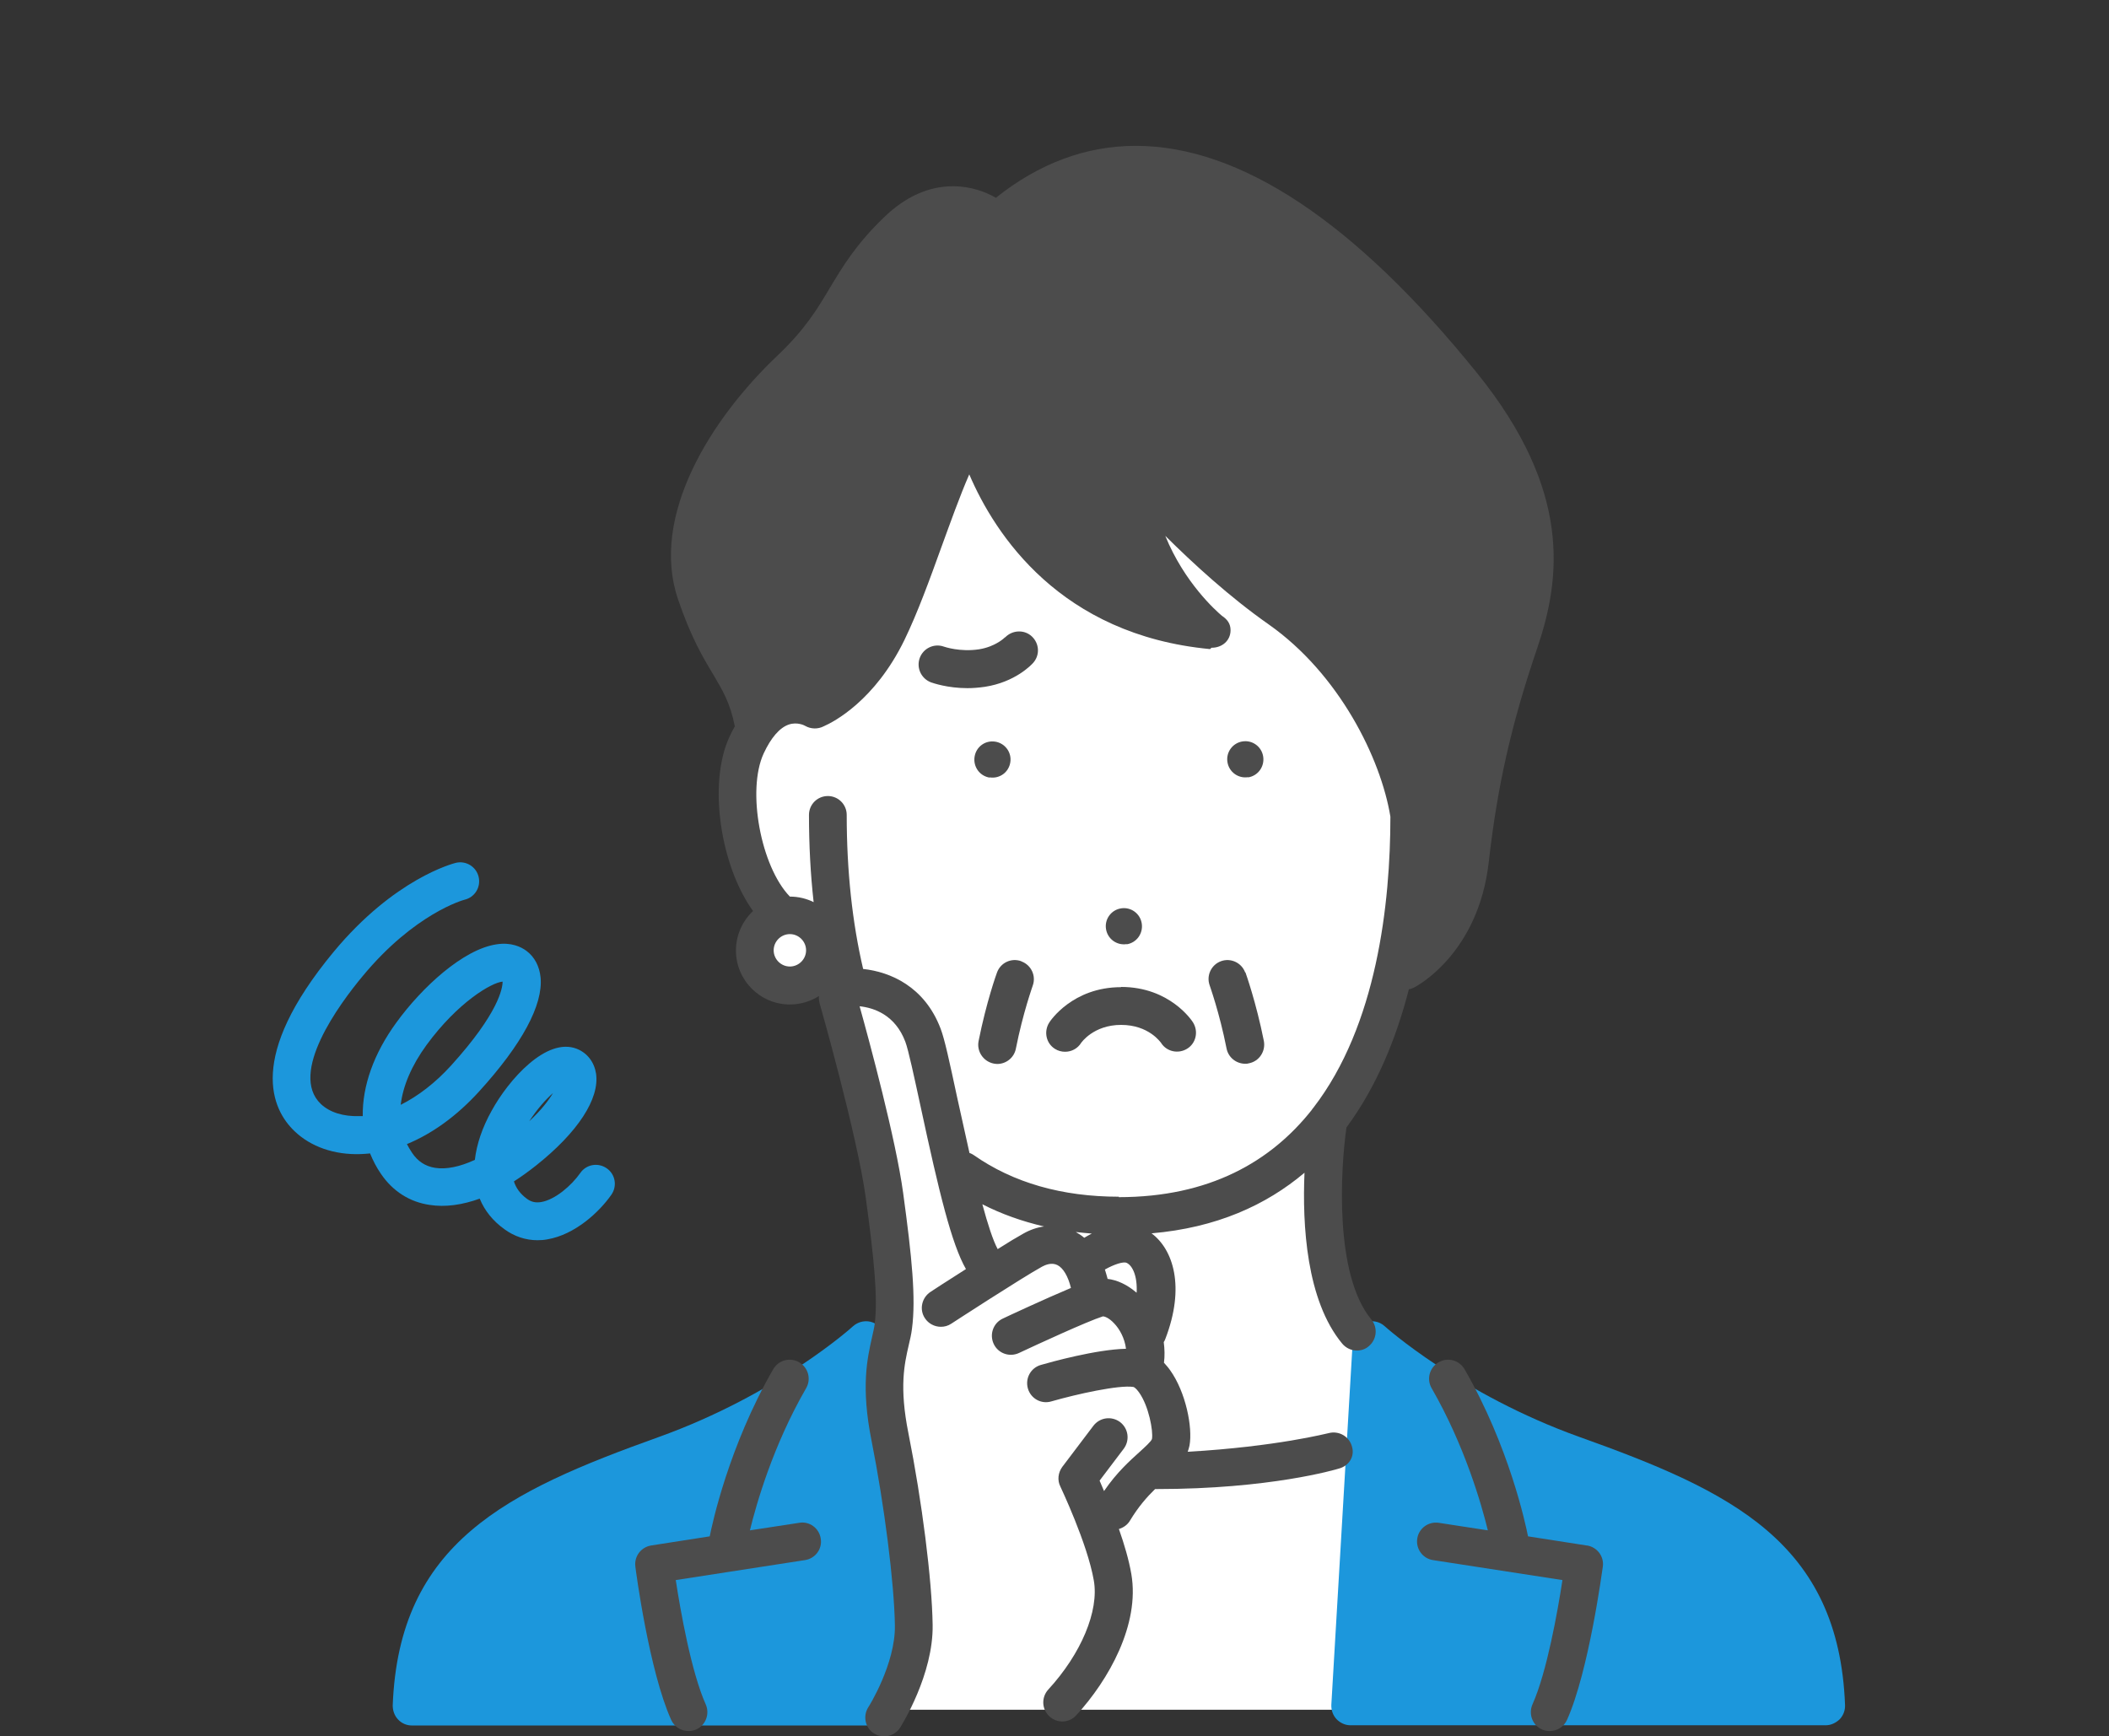 <?xml version="1.0" encoding="UTF-8"?>
<svg id="data" xmlns="http://www.w3.org/2000/svg" width="95" height="78.22" viewBox="0 0 95 78.22">
  <rect x="0" y="0" width="95" height="78.22" fill="#333333" stroke="none"/>
  <rect width="95" height="77" fill="none"/>
  <g>
    <path d="m24.92,49.24c-.33.29-.73.73-1.07,1.27.55-.52.88-.95,1.07-1.27Z" fill="none"/>
    <path d="m20.31,48.02c2.17-2.38,2.34-3.5,2.33-3.79-.49.04-2,.92-3.43,2.86-.68.92-1.07,1.84-1.16,2.69.78-.39,1.55-.99,2.26-1.76Z" fill="none"/>
    <path d="m21.61,54c.22.54.6,1.01,1.12,1.38.44.32.95.49,1.48.49.15,0,.3-.01.45-.04,1.23-.21,2.32-1.21,2.88-2.01.27-.39.18-.92-.21-1.19-.39-.27-.92-.18-1.19.21-.4.57-1.13,1.2-1.76,1.31-.25.04-.45,0-.65-.15-.3-.22-.49-.49-.58-.78.33-.21.66-.45.99-.71,1.89-1.5,2.87-3.01,2.71-4.14-.08-.52-.39-.93-.86-1.12-1.38-.55-3.09,1.41-3.84,2.78-.43.77-.68,1.52-.76,2.22-.67.31-1.29.44-1.79.36-.44-.07-.78-.29-1.04-.68-.09-.13-.16-.26-.23-.39,1.14-.47,2.25-1.27,3.25-2.37,1.93-2.12,2.89-3.9,2.77-5.14-.05-.5-.27-.92-.63-1.19-.25-.19-.7-.4-1.35-.3-1.5.22-3.36,1.93-4.52,3.53-1.02,1.4-1.53,2.86-1.51,4.21-.05,0-.11,0-.16,0-.72.02-1.33-.17-1.73-.55-1.45-1.39.83-4.49,1.88-5.75,2.34-2.83,4.55-3.44,4.6-3.45.46-.11.74-.57.63-1.03-.11-.46-.57-.74-1.03-.63-.11.03-2.76.7-5.51,4.02-3.91,4.73-2.78,7.09-1.75,8.07.73.7,1.79,1.07,2.97,1.03.14,0,.28-.02.43-.03.13.32.29.63.49.92.53.78,1.29,1.27,2.2,1.4.7.11,1.47,0,2.27-.29Zm3.3-4.76c-.19.32-.52.76-1.07,1.27.35-.54.74-.98,1.07-1.27Zm-5.7-2.16c1.42-1.94,2.94-2.82,3.43-2.86,0,.29-.17,1.41-2.33,3.79-.7.77-1.48,1.37-2.26,1.76.1-.85.49-1.77,1.16-2.69Z" fill="#1c97dc"/>
    <g>
      <path d="m40.13,61.06s-.08-2.2-.68-10.59c0,0-1.1-3.3-1.61-7.59,0,0-1.24,1.97-2.88,1.57-1.64-.4-1.48-2.08.11-3.38,0,0-3.41-4.03-.1-10.23l8.86-11.64,12.27,3.64s7.51,6.26,7.41,13.16c0,0,.82,8.83-3.7,14.45,0,0-1.25,7.99,2.71,10.59l-1.69,15.98h-20.93l.23-15.98Z" fill="#fff"/>
      <path d="m39.86,60.32c-.02-.33-.23-.62-.53-.74-.3-.12-.65-.06-.9.16-.03.03-3.39,3.07-8.77,5-6.83,2.45-11.69,4.75-11.97,12.09,0,.23.08.46.24.63.16.17.38.27.62.27h21.43c.24,0,.46-.11.62-.28.16-.17.24-.41.23-.65l-.97-16.48Z" fill="#1c97dc"/>
      <path d="m71.14,64.73c-5.35-1.92-8.74-4.96-8.77-4.99-.24-.22-.59-.28-.9-.16-.31.12-.51.41-.53.74l-.97,16.48c-.01.23.07.47.23.64.16.17.39.28.62.28h21.43c.23,0,.45-.11.62-.27.16-.17.25-.4.24-.64-.28-7.34-5.14-9.64-11.97-12.08Z" fill="#1c97dc"/>
      <g>
        <path d="m44.25,54.25c.24.88.48,1.63.69,2.02.47-.29.89-.55,1.16-.7.3-.17.61-.27.93-.32-.99-.23-1.92-.56-2.78-1Z" fill="none"/>
        <path d="m51.2,58.23c.04-.75-.19-1.22-.45-1.34-.15-.07-.58.07-.98.3.04.13.08.26.12.41.44.05.89.26,1.3.61,0,0,.01,0,.02.01Z" fill="none"/>
        <path d="m48.46,55.5c.12.07.25.15.38.26.1-.06.22-.13.34-.19-.24-.02-.48-.04-.72-.07Z" fill="none"/>
        <path d="m35.58,42.09c-.4,0-.73.33-.73.73s.33.73.73.73.73-.33.73-.73-.33-.73-.73-.73Z" fill="none"/>
        <path d="m59.18,49.87c2.86-3.7,3.46-9.19,3.46-13.1-.43-2.62-2.31-6.43-5.48-8.66-1.77-1.24-3.42-2.76-4.66-3.99.86,2.12,2.27,3.37,2.55,3.6.23.15.39.35.39.65,0,.47-.38.79-.85.79h0s-.05.07-.08.06c-6.74-.64-9.68-5.16-10.84-7.87-.44,1-.85,2.16-1.26,3.29-.52,1.44-1.06,2.93-1.66,4.17-1.33,2.73-3.18,3.69-3.64,3.89-.25.13-.56.14-.83-.02-.03-.02-.36-.18-.74-.06-.41.14-.81.59-1.13,1.3-.77,1.66-.12,5.1,1.18,6.45.38,0,.75.09,1.07.25-.14-1.26-.21-2.57-.21-3.93,0-.47.38-.85.85-.85s.85.38.85.85c0,2.52.25,4.85.74,6.94,1.22.13,2.78.79,3.49,2.69.18.47.39,1.44.75,3.12.14.66.33,1.55.55,2.48.07.03.13.06.2.1,1.77,1.24,3.96,1.87,6.53,1.87,4.09,0,6.85-1.59,8.69-3.92.03-.04.06-.08.09-.12Zm-3.21-16.47c.45-.07.86.23.93.68.07.45-.23.87-.68.94-.45.07-.86-.23-.93-.68-.07-.45.24-.86.68-.93Zm-5.47,7.52c.45-.07.86.23.93.68.07.45-.23.87-.68.94-.45.07-.86-.23-.93-.68-.07-.45.24-.86.68-.93Zm-3.99,3.47s-.44,1.22-.76,2.84c-.08.41-.44.69-.84.69-.06,0-.11,0-.17-.02-.46-.09-.76-.54-.67-1.01.35-1.75.81-3.03.83-3.09.16-.44.65-.67,1.09-.51.44.16.67.65.51,1.09Zm-2.61-10.31c.07-.45.49-.75.93-.68.45.07.75.49.68.93-.07.45-.49.75-.93.68-.45-.07-.75-.49-.68-.94Zm2.64-4.23c-.08.09-.81.87-2.18,1.08-.27.04-.53.06-.78.06-.9,0-1.56-.23-1.64-.26-.44-.16-.67-.65-.51-1.1.16-.44.65-.67,1.09-.51.03,0,.73.25,1.58.12.76-.12,1.16-.52,1.17-.54.32-.34.86-.36,1.2-.04.34.32.37.84.06,1.19Zm6.94,17.39c-.4.25-.93.14-1.18-.26-.02-.02-.57-.81-1.8-.81s-1.79.8-1.8.81c-.16.26-.44.4-.72.4-.16,0-.32-.04-.46-.13-.4-.25-.51-.78-.26-1.18.04-.07,1.04-1.6,3.24-1.6s3.2,1.53,3.24,1.6c.25.4.14.93-.26,1.18Zm2.78.65c-.06.01-.11.02-.17.02-.4,0-.76-.28-.84-.69-.32-1.62-.76-2.83-.76-2.84-.16-.44.07-.93.51-1.09.44-.16.93.07,1.09.51.02.05.48,1.33.83,3.09.09.46-.21.91-.67,1.01Z" fill="none"/>
        <path d="m63.43,44.57c.09-.01.18-.04.26-.08.12-.06,2.9-1.52,3.37-5.65.39-3.44,1.02-6.22,2.17-9.6,1.08-3.16,1.6-7.12-2.7-12.44-5.48-6.79-10.66-10.23-15.37-10.23-2.24,0-4.36.79-6.3,2.34-.45-.26-1.12-.52-1.94-.52-1.09,0-2.14.47-3.1,1.4-1.27,1.22-1.86,2.22-2.44,3.18-.57.96-1.11,1.86-2.35,3.04-3.01,2.85-5.76,7.24-4.49,10.98.58,1.72,1.14,2.65,1.59,3.4.43.73.76,1.27.97,2.33-.09.15-.17.32-.25.49-.96,2.09-.4,5.79,1.07,7.83-.47.44-.77,1.08-.77,1.78,0,1.34,1.09,2.43,2.43,2.43.48,0,.93-.14,1.31-.38-.01.11,0,.22.03.33.02.06,1.7,5.97,2.08,8.77.37,2.71.55,4.51.4,5.67-.02.17-.07.37-.12.6-.21.94-.51,2.23-.02,4.67.58,2.92,1.02,6.41,1.05,8.31.03,1.73-1.18,3.67-1.2,3.69-.25.4-.14.93.26,1.18.14.09.3.13.46.13.28,0,.56-.14.72-.4.06-.1,1.5-2.39,1.46-4.63-.03-2.02-.48-5.56-1.09-8.62-.42-2.09-.18-3.13.01-3.96.06-.26.12-.5.15-.76.18-1.36,0-3.2-.4-6.12-.33-2.41-1.51-6.79-1.96-8.4.64.07,1.6.38,2.06,1.6.14.37.4,1.59.68,2.88.85,3.96,1.41,6.24,2.05,7.36-.84.53-1.54.99-1.6,1.03-.39.26-.51.79-.25,1.18.16.25.44.39.72.39.16,0,.32-.04.47-.14.03-.02,3.15-2.05,4.09-2.57.15-.08.43-.2.69-.07.26.13.48.5.61,1.03-1.19.5-2.84,1.27-3.07,1.38-.43.2-.61.71-.41,1.14.2.43.71.61,1.14.41.81-.38,3.06-1.42,3.78-1.65.05,0,.25.04.51.32.24.25.47.66.53,1.14-1.35.03-3.39.6-3.84.73-.45.13-.71.6-.58,1.06.13.45.6.72,1.06.58,1.15-.33,3.05-.75,3.69-.65.02,0,.12.05.26.25.44.62.64,1.74.58,2.09-.02.1-.33.38-.55.58-.44.4-1.03.92-1.61,1.77-.08-.18-.14-.33-.2-.47l1.09-1.44c.28-.38.21-.91-.17-1.2-.38-.28-.91-.21-1.2.17l-1.4,1.85c-.19.26-.23.6-.09.88.01.03,1.22,2.56,1.51,4.24.24,1.37-.57,3.3-2.05,4.91-.32.35-.3.89.05,1.21.16.15.37.23.58.23.23,0,.46-.09.63-.28,1.46-1.59,2.87-4.09,2.48-6.36-.11-.64-.32-1.35-.56-2.03.2-.06.39-.19.5-.38.38-.63.77-1.07,1.13-1.42.02,0,.03,0,.05,0h.03c5.1,0,8.06-.88,8.19-.92.46-.12.73-.54.6-.99-.12-.46-.59-.73-1.05-.61-.03,0-2.34.61-6.35.84.03-.09.06-.18.08-.28.15-.82-.17-2.41-.87-3.39-.09-.13-.19-.24-.28-.34.04-.31.03-.62-.01-.93.03-.04.05-.09.07-.14.91-2.36.35-4.04-.62-4.76,2.92-.25,5.16-1.27,6.89-2.73-.1,2.34.08,5.75,1.7,7.7.17.2.41.31.66.31.19,0,.39-.06.54-.2.36-.3.41-.84.11-1.2-1.67-2.02-1.39-6.75-1.12-8.65,1.37-1.85,2.25-4.04,2.81-6.22Zm-27.85-1.03c-.4,0-.73-.33-.73-.73s.33-.73.73-.73.73.33.73.73-.33.73-.73.73Zm10.52,12.03c-.27.15-.69.4-1.16.7-.21-.39-.45-1.13-.69-2.02.86.44,1.79.77,2.78,1-.31.04-.63.15-.93.32Zm2.74.19c-.13-.11-.26-.19-.38-.26.24.03.48.05.72.07-.12.06-.24.13-.34.19Zm1.05,1.84c-.04-.15-.08-.28-.12-.41.41-.23.83-.37.98-.3.26.12.49.59.45,1.34,0,0-.01,0-.02-.01-.41-.35-.86-.56-1.3-.61Zm.51-3.69c-2.56,0-4.76-.63-6.53-1.87-.06-.04-.13-.08-.2-.1-.21-.93-.4-1.82-.55-2.48-.36-1.68-.57-2.65-.75-3.12-.72-1.9-2.27-2.56-3.49-2.69-.49-2.09-.74-4.42-.74-6.94,0-.47-.38-.85-.85-.85s-.85.38-.85.85c0,1.36.07,2.68.21,3.93-.32-.16-.69-.25-1.07-.25-1.31-1.35-1.95-4.79-1.18-6.45.33-.71.72-1.16,1.13-1.3.38-.13.71.04.74.06.26.15.58.15.83.02.46-.2,2.31-1.16,3.64-3.89.6-1.24,1.14-2.73,1.66-4.17.41-1.12.82-2.28,1.26-3.29,1.16,2.71,4.1,7.23,10.84,7.87.03,0,.05-.06.08-.06h0c.47,0,.85-.32.85-.79,0-.3-.15-.49-.39-.65-.27-.23-1.69-1.49-2.55-3.6,1.24,1.23,2.89,2.75,4.66,3.99,3.17,2.23,5.05,6.03,5.48,8.66,0,3.91-.61,9.4-3.46,13.1-.03.04-.07.08-.09.12-1.84,2.32-4.6,3.92-8.69,3.92Z" fill="#4c4c4c"/>
        <path d="m56.22,35.02c.45-.07.75-.49.68-.94-.07-.45-.49-.75-.93-.68-.45.07-.75.49-.68.93.07.45.49.75.93.68Z" fill="#4c4c4c"/>
        <path d="m50.75,42.54c.45-.07.75-.49.68-.94-.07-.45-.49-.75-.93-.68-.45.07-.75.49-.68.93.07.45.49.75.93.68Z" fill="#4c4c4c"/>
        <path d="m44.58,35.02c.45.07.86-.23.93-.68.07-.45-.24-.86-.68-.93-.45-.07-.86.23-.93.68-.07.45.23.87.68.94Z" fill="#4c4c4c"/>
        <path d="m46,43.3c-.45-.16-.93.07-1.09.51-.02.05-.48,1.33-.83,3.09-.09.46.21.91.67,1.01.06.01.11.02.17.02.4,0,.76-.28.84-.69.32-1.62.76-2.83.76-2.84.16-.44-.07-.93-.51-1.09Z" fill="#4c4c4c"/>
        <path d="m56.09,43.81c-.16-.44-.65-.67-1.09-.51-.44.16-.67.65-.51,1.09,0,.01.44,1.22.76,2.84.08.41.44.69.84.69.06,0,.11,0,.17-.02.46-.09.76-.54.67-1.01-.35-1.75-.81-3.03-.83-3.09Z" fill="#4c4c4c"/>
        <path d="m36,68.6l-2.22.34c.29-1.19,1.04-3.82,2.53-6.4.24-.41.1-.93-.31-1.17-.41-.24-.93-.1-1.17.31-2.01,3.49-2.75,6.98-2.86,7.53l-2.63.41c-.46.07-.78.49-.72.95.02.19.62,4.7,1.61,6.9.14.32.45.51.78.51.12,0,.24-.02.35-.07.43-.19.62-.7.43-1.13-.65-1.45-1.14-4.22-1.35-5.6l5.82-.9c.47-.07.79-.51.71-.97-.07-.47-.51-.79-.97-.71Z" fill="#4c4c4c"/>
        <path d="m71.46,69.62l-2.63-.41c-.11-.55-.85-4.05-2.86-7.53-.24-.41-.76-.55-1.17-.31-.41.24-.55.76-.31,1.17,1.48,2.57,2.24,5.21,2.53,6.4l-2.21-.34c-.47-.07-.9.25-.97.71-.07.47.25.9.71.97l5.83.9c-.21,1.38-.7,4.15-1.35,5.6-.19.43,0,.94.43,1.13.11.05.23.07.35.07.33,0,.64-.19.78-.51.98-2.2,1.58-6.71,1.61-6.9.06-.46-.26-.88-.72-.95Z" fill="#4c4c4c"/>
        <path d="m50.5,44.47c-2.19,0-3.2,1.53-3.24,1.6-.25.4-.14.93.26,1.18.14.09.3.13.46.13.28,0,.56-.14.72-.4,0,0,.55-.81,1.8-.81s1.78.79,1.8.81c.25.4.78.51,1.18.26.4-.25.51-.78.26-1.18-.04-.07-1.04-1.6-3.24-1.6Z" fill="#4c4c4c"/>
        <path d="m45.27,28.71s-.41.42-1.17.54c-.85.13-1.55-.11-1.58-.12-.44-.16-.93.07-1.09.51-.16.44.06.93.51,1.1.09.03.74.26,1.64.26.24,0,.5-.02.78-.06,1.37-.21,2.1-.99,2.18-1.08.31-.35.28-.87-.06-1.19-.34-.32-.88-.29-1.2.04Z" fill="#4c4c4c"/>
      </g>
    </g>
  </g>
</svg>
